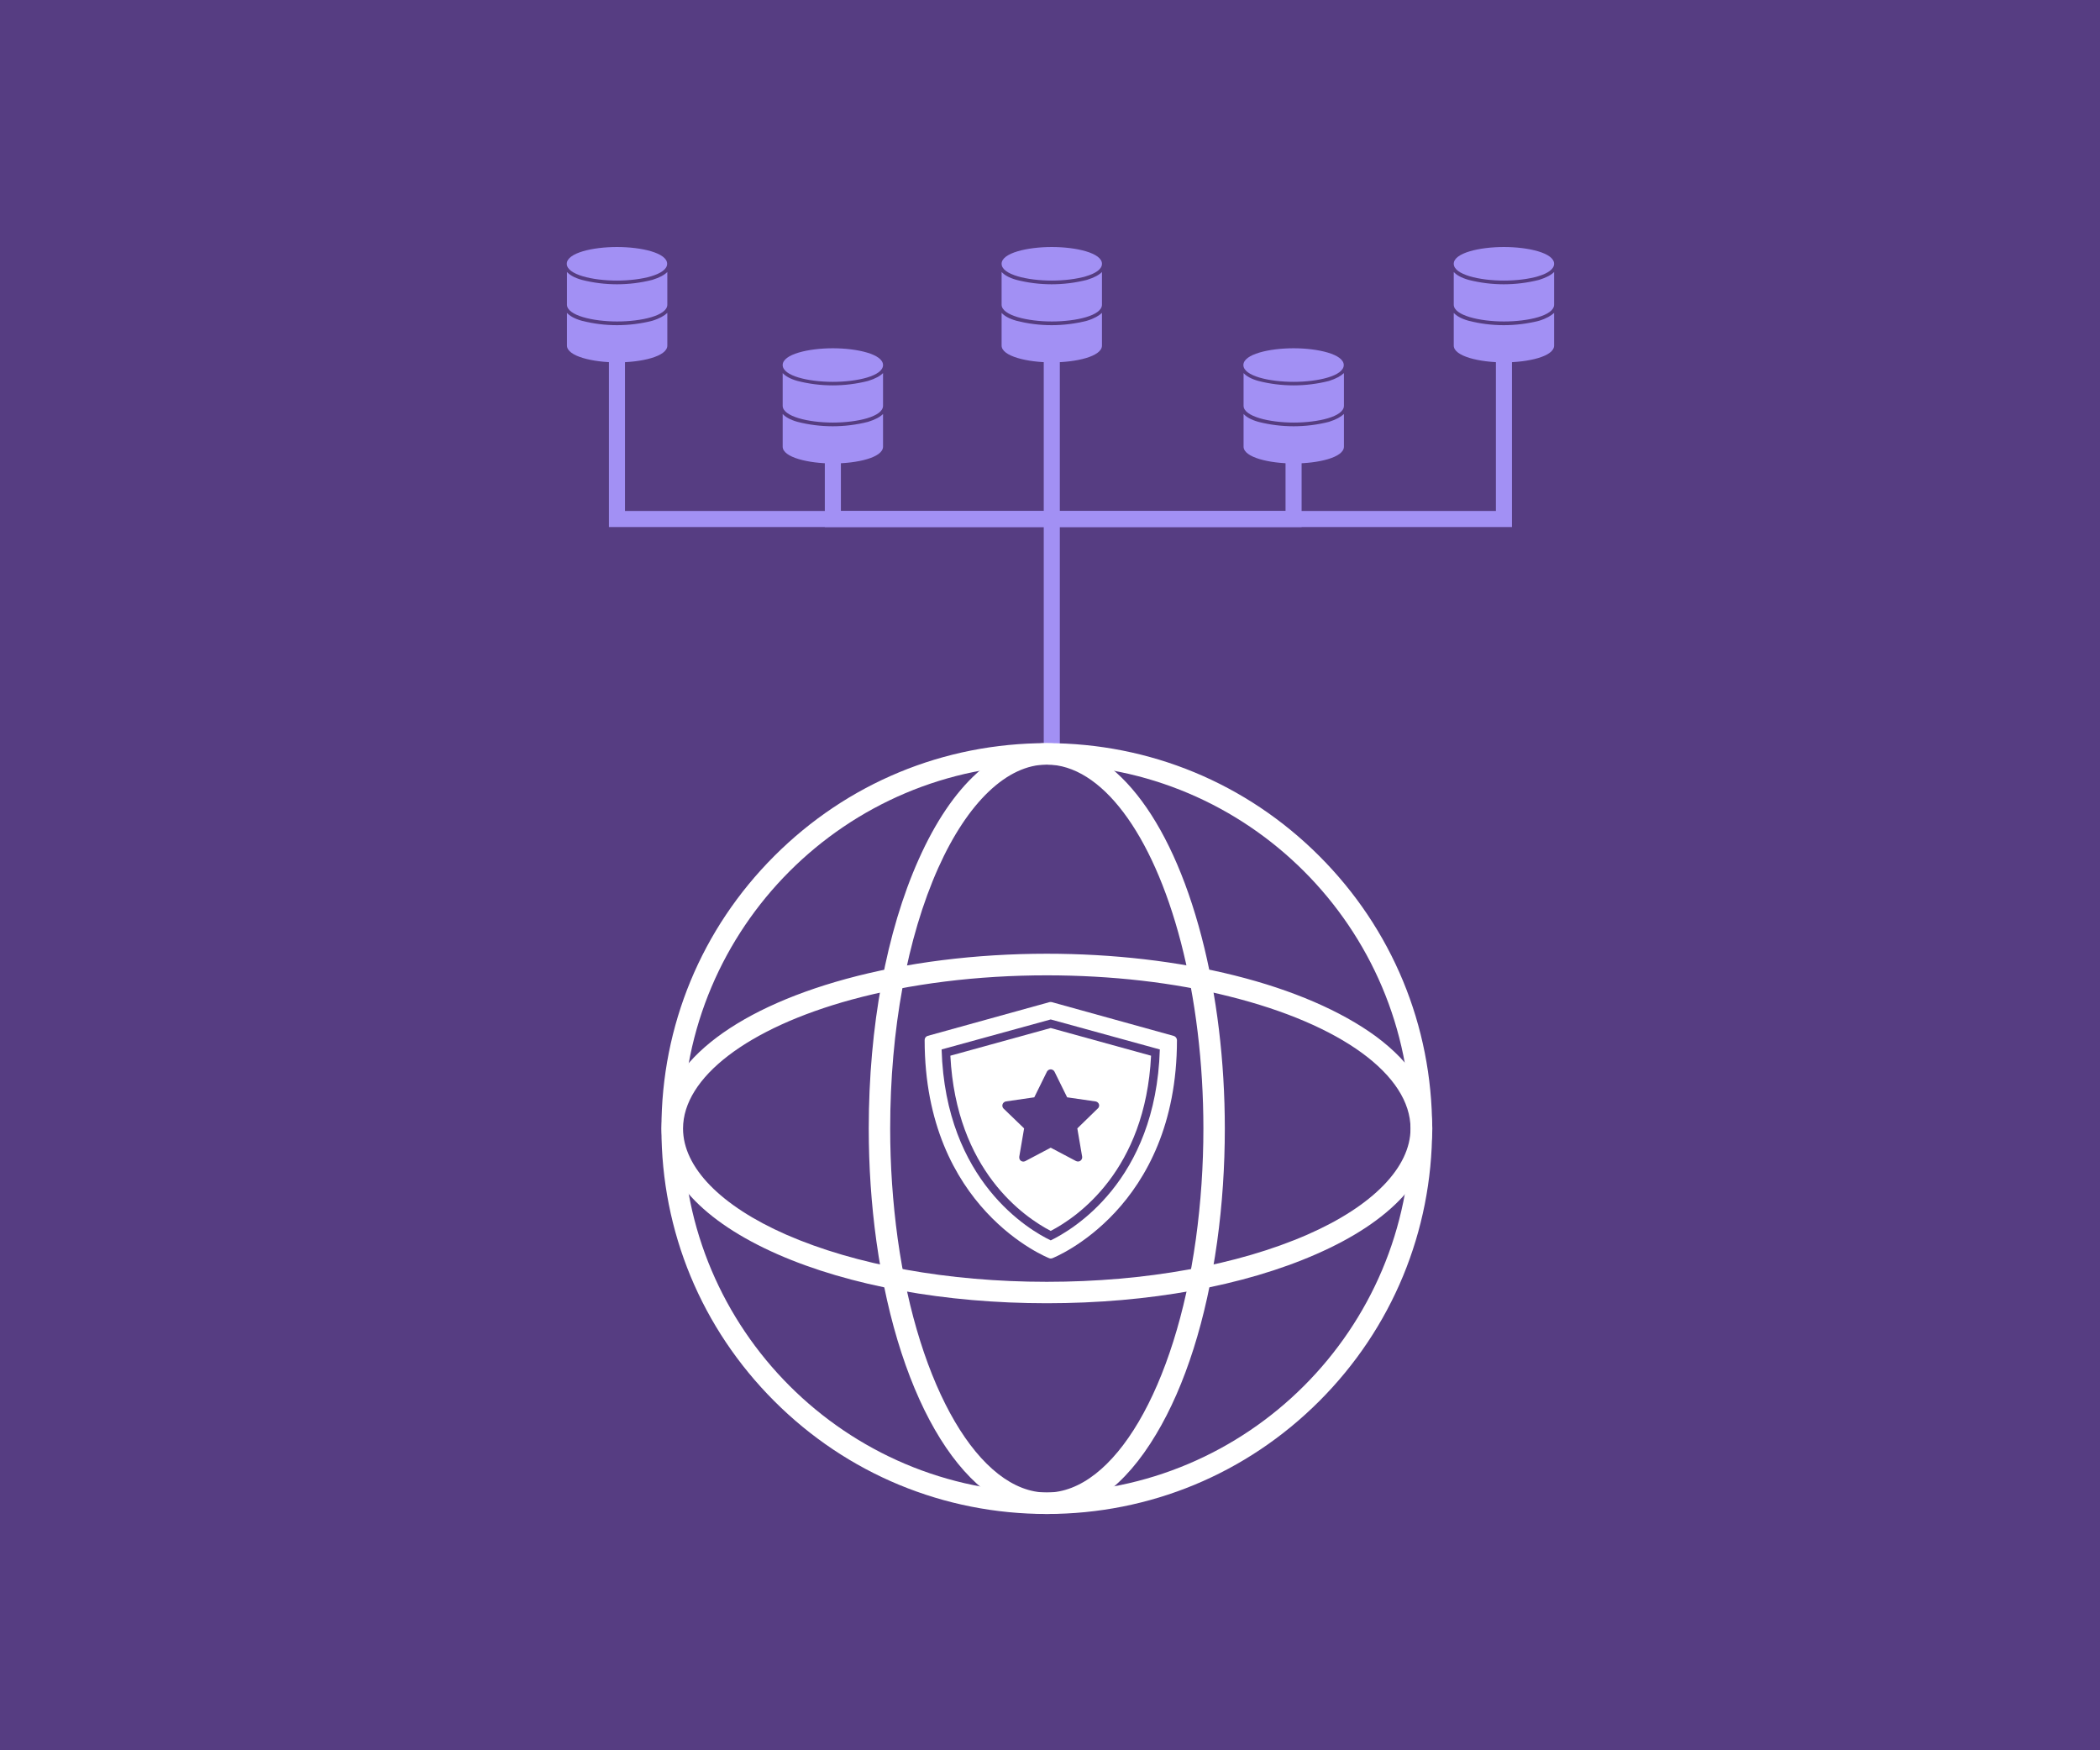 <?xml version="1.0" encoding="utf-8"?>
<!-- Generator: Adobe Illustrator 27.2.0, SVG Export Plug-In . SVG Version: 6.00 Build 0)  -->
<svg version="1.1" id="Layer_1" xmlns="http://www.w3.org/2000/svg" xmlns:xlink="http://www.w3.org/1999/xlink" x="0px" y="0px"
	 viewBox="0 0 1176 980" style="enable-background:new 0 0 1176 980;" xml:space="preserve">
<style type="text/css">
	.st0{fill:#563D82;}
	.st1{fill:#A290F4;}
	.st2{fill:#FFFFFF;}
</style>
<g>
	<rect class="st0" width="1176" height="980"/>
</g>
<g>
	<rect x="584.5" y="195" class="st1" width="9" height="225.7"/>
</g>
<g>
	<path class="st1" d="M345.5,138.3c-13.6,0-28.1,3.3-28.1,9.4s14.5,9.4,28.1,9.4s28.1-3.3,28.1-9.4S359.2,138.3,345.5,138.3z"/>
</g>
<g>
	<path class="st1" d="M365.3,156.7c-13,3.3-26.6,3.3-39.5,0c-4.3-1.2-6.8-2.8-8.3-4.4v18.3c0,6,14.5,9.4,28.1,9.4s28.1-3.3,28.1-9.4
		v-18.3C372.1,153.9,369.5,155.4,365.3,156.7z"/>
</g>
<g>
	<path class="st1" d="M365.3,179.6c-13,3.3-26.6,3.3-39.5,0c-4.3-1.2-6.8-2.8-8.3-4.4v18.3c0,6,14.5,9.4,28.1,9.4s28.1-3.3,28.1-9.4
		v-18.3C372.1,176.7,369.5,178.3,365.3,179.6z"/>
</g>
<g>
	<path class="st1" d="M466.4,195c-13.6,0-28.1,3.3-28.1,9.4s14.5,9.4,28.1,9.4s28.1-3.3,28.1-9.4S480,195,466.4,195z"/>
</g>
<g>
	<path class="st1" d="M486.1,213.3c-13,3.3-26.6,3.3-39.5,0c-4.3-1.2-6.8-2.8-8.3-4.4v18.3c0,6,14.5,9.4,28.1,9.4s28.1-3.3,28.1-9.4
		v-18.3C492.9,210.5,490.3,212,486.1,213.3z"/>
</g>
<g>
	<path class="st1" d="M486.1,236.2c-13,3.3-26.6,3.3-39.5,0c-4.3-1.2-6.8-2.8-8.3-4.4v18.3c0,6,14.5,9.4,28.1,9.4s28.1-3.3,28.1-9.4
		v-18.3C492.9,233.4,490.3,234.9,486.1,236.2z"/>
</g>
<g>
	<path class="st1" d="M724.4,195c-13.6,0-28.1,3.3-28.1,9.4s14.5,9.4,28.1,9.4s28.1-3.3,28.1-9.4S738,195,724.4,195z"/>
</g>
<g>
	<path class="st1" d="M744.2,213.3c-13,3.3-26.6,3.3-39.5,0c-4.3-1.2-6.8-2.8-8.3-4.4v18.3c0,6,14.5,9.4,28.1,9.4s28.1-3.3,28.1-9.4
		v-18.3C750.9,210.5,748.3,212,744.2,213.3z"/>
</g>
<g>
	<path class="st1" d="M744.2,236.2c-13,3.3-26.6,3.3-39.5,0c-4.3-1.2-6.8-2.8-8.3-4.4v18.3c0,6,14.5,9.4,28.1,9.4s28.1-3.3,28.1-9.4
		v-18.3C750.9,233.4,748.3,234.9,744.2,236.2z"/>
</g>
<g>
	<path class="st1" d="M589,138.3c-13.6,0-28.1,3.3-28.1,9.4s14.5,9.4,28.1,9.4s28.1-3.3,28.1-9.4S602.6,138.3,589,138.3z"/>
</g>
<g>
	<path class="st1" d="M608.7,156.7c-13,3.3-26.6,3.3-39.5,0c-4.3-1.2-6.8-2.8-8.3-4.4v18.3c0,6,14.5,9.4,28.1,9.4s28.1-3.3,28.1-9.4
		v-18.3C615.5,153.9,612.9,155.4,608.7,156.7z"/>
</g>
<g>
	<path class="st1" d="M608.7,179.6c-13,3.3-26.6,3.3-39.5,0c-4.3-1.2-6.8-2.8-8.3-4.4v18.3c0,6,14.5,9.4,28.1,9.4s28.1-3.3,28.1-9.4
		v-18.3C615.5,176.7,612.9,178.3,608.7,179.6z"/>
</g>
<g>
	<path class="st1" d="M842.2,138.3c-13.6,0-28.1,3.3-28.1,9.4s14.5,9.4,28.1,9.4s28.1-3.3,28.1-9.4S855.8,138.3,842.2,138.3z"/>
</g>
<g>
	<path class="st1" d="M861.9,156.7c-13,3.3-26.6,3.3-39.5,0c-4.3-1.2-6.8-2.8-8.3-4.4v18.3c0,6,14.5,9.4,28.1,9.4s28.1-3.3,28.1-9.4
		v-18.3C868.7,153.9,866.1,155.4,861.9,156.7z"/>
</g>
<g>
	<path class="st1" d="M861.9,179.6c-13,3.3-26.6,3.3-39.5,0c-4.3-1.2-6.8-2.8-8.3-4.4v18.3c0,6,14.5,9.4,28.1,9.4s28.1-3.3,28.1-9.4
		v-18.3C868.7,176.7,866.1,178.3,861.9,179.6z"/>
</g>
<g>
	<polygon class="st1" points="846.7,295.1 341,295.1 341,195 350,195 350,286.1 837.7,286.1 837.7,195 846.7,195 	"/>
</g>
<g>
	<polygon class="st1" points="728.9,295.1 461.9,295.1 461.9,246.5 470.9,246.5 470.9,286.1 719.9,286.1 719.9,246.5 728.9,246.5 	
		"/>
</g>
<g>
	<path class="st2" d="M586.2,847.7c-57.6,0-111.8-22.4-152.6-63.2c-40.8-40.8-63.2-94.9-63.2-152.6c0-57.6,22.4-111.8,63.2-152.6
		c40.8-40.8,94.9-63.2,152.6-63.2c57.6,0,111.8,22.4,152.6,63.2c40.8,40.8,63.2,94.9,63.2,152.6c0,57.6-22.4,111.8-63.2,152.6
		C698.1,825.2,643.9,847.7,586.2,847.7z M586.2,428.1c-112.4,0-203.8,91.4-203.8,203.8s91.4,203.8,203.8,203.8
		c112.4,0,203.8-91.4,203.8-203.8S698.6,428.1,586.2,428.1z"/>
</g>
<g>
	<path class="st2" d="M586.2,847.7c-44.4,0-82.7-61.3-95.4-152.6c-2.9-20.9-4.3-42.1-4.3-63.2c0-56.9,9.9-110.4,28-150.8
		c18.7-41.9,44.2-65,71.7-65c36.6,0,69,40.6,86.7,108.5c8.5,32.5,13,69.6,13,107.3c0,21.1-1.4,42.5-4.3,63.4
		c-6,43.2-17.8,80.5-34.2,107.8C630,832.3,608.9,847.7,586.2,847.7z M586.2,428.1c-22.2,0-44.3,21.1-60.8,57.9
		c-17.4,38.9-26.9,90.7-26.9,145.9c0,0,0,0,0,0c0,20.5,1.4,41.2,4.2,61.6c11.6,83.7,46,142.2,83.5,142.2c37.5,0,71.9-58.4,83.5-142
		c2.8-20.4,4.2-41.2,4.2-61.8c0-36.7-4.4-72.8-12.6-104.3C645.3,466.2,616.5,428.1,586.2,428.1z M492.6,631.9L492.6,631.9
		L492.6,631.9z"/>
</g>
<g>
	<path class="st2" d="M586.2,729.7c-56.8,0-110.4-9.7-150.7-27.4c-41.9-18.4-65-43.4-65-70.4c0-34.8,38.6-66.1,103.3-83.8
		c33.7-9.2,72.6-14.1,112.4-14.1c37,0,73.4,4.2,105.3,12.2c32.4,8.1,59.6,19.9,78.9,34c20.7,15.3,31.7,33.1,31.7,51.6
		c0,27.1-23.1,52.1-65,70.4C696.6,720,643.1,729.7,586.2,729.7z M586.2,546.1c-38.8,0-76.6,4.7-109.3,13.6
		c-58.2,15.9-94.4,43.6-94.4,72.2c0,21.7,21.1,43.3,57.8,59.4c38.9,17,90.7,26.4,145.9,26.4c55.2,0,107-9.4,145.9-26.4
		c36.8-16.1,57.8-37.8,57.8-59.4c0-30-38.9-58.4-101.5-74C657.6,550.1,622.2,546.1,586.2,546.1z"/>
</g>
<g>
	<path class="st2" d="M532.2,591.1c3.3,64.4,41.4,90.4,56.2,98.1c14.8-7.7,53-33.7,56.2-98.1l-56.2-15.5L532.2,591.1z M590.5,600
		l7.1,14.4l15.9,2.3c1.3,0.2,2.2,1.4,2,2.6c0,0,0,0,0,0c-0.1,0.5-0.3,1-0.7,1.3l-11.5,11.2l2.7,15.8c0.2,1.3-0.7,2.5-1.9,2.7
		c-0.5,0.1-1,0-1.5-0.2l-14.2-7.5l-14.2,7.5c-1.2,0.6-2.6,0.2-3.2-1c-0.2-0.5-0.3-1-0.2-1.5l2.7-15.8L562,620.7
		c-0.9-0.9-0.9-2.4,0-3.3c0.4-0.4,0.8-0.6,1.3-0.7l15.9-2.3l7.1-14.4c0.7-1.2,2.2-1.6,3.3-0.9c0,0,0,0,0,0
		C590,599.3,590.3,599.6,590.5,600z"/>
</g>
<g>
	<path class="st2" d="M657.2,580L589,561.1c-0.4-0.1-0.8-0.1-1.3,0L519.5,580c-1,0.3-1.7,1.2-1.7,2.3c0,94.6,69,121.9,69.8,122.2
		c0.5,0.2,1.1,0.2,1.7,0c0.7-0.3,69.8-27.5,69.8-122.2C659,581.2,658.3,580.3,657.2,580z M588.4,694.5
		c-11.7-5.6-58.9-32.8-61.1-106.9l61.1-16.8l61.1,16.8C647.3,661.6,600.2,688.8,588.4,694.5z"/>
</g>
</svg>
